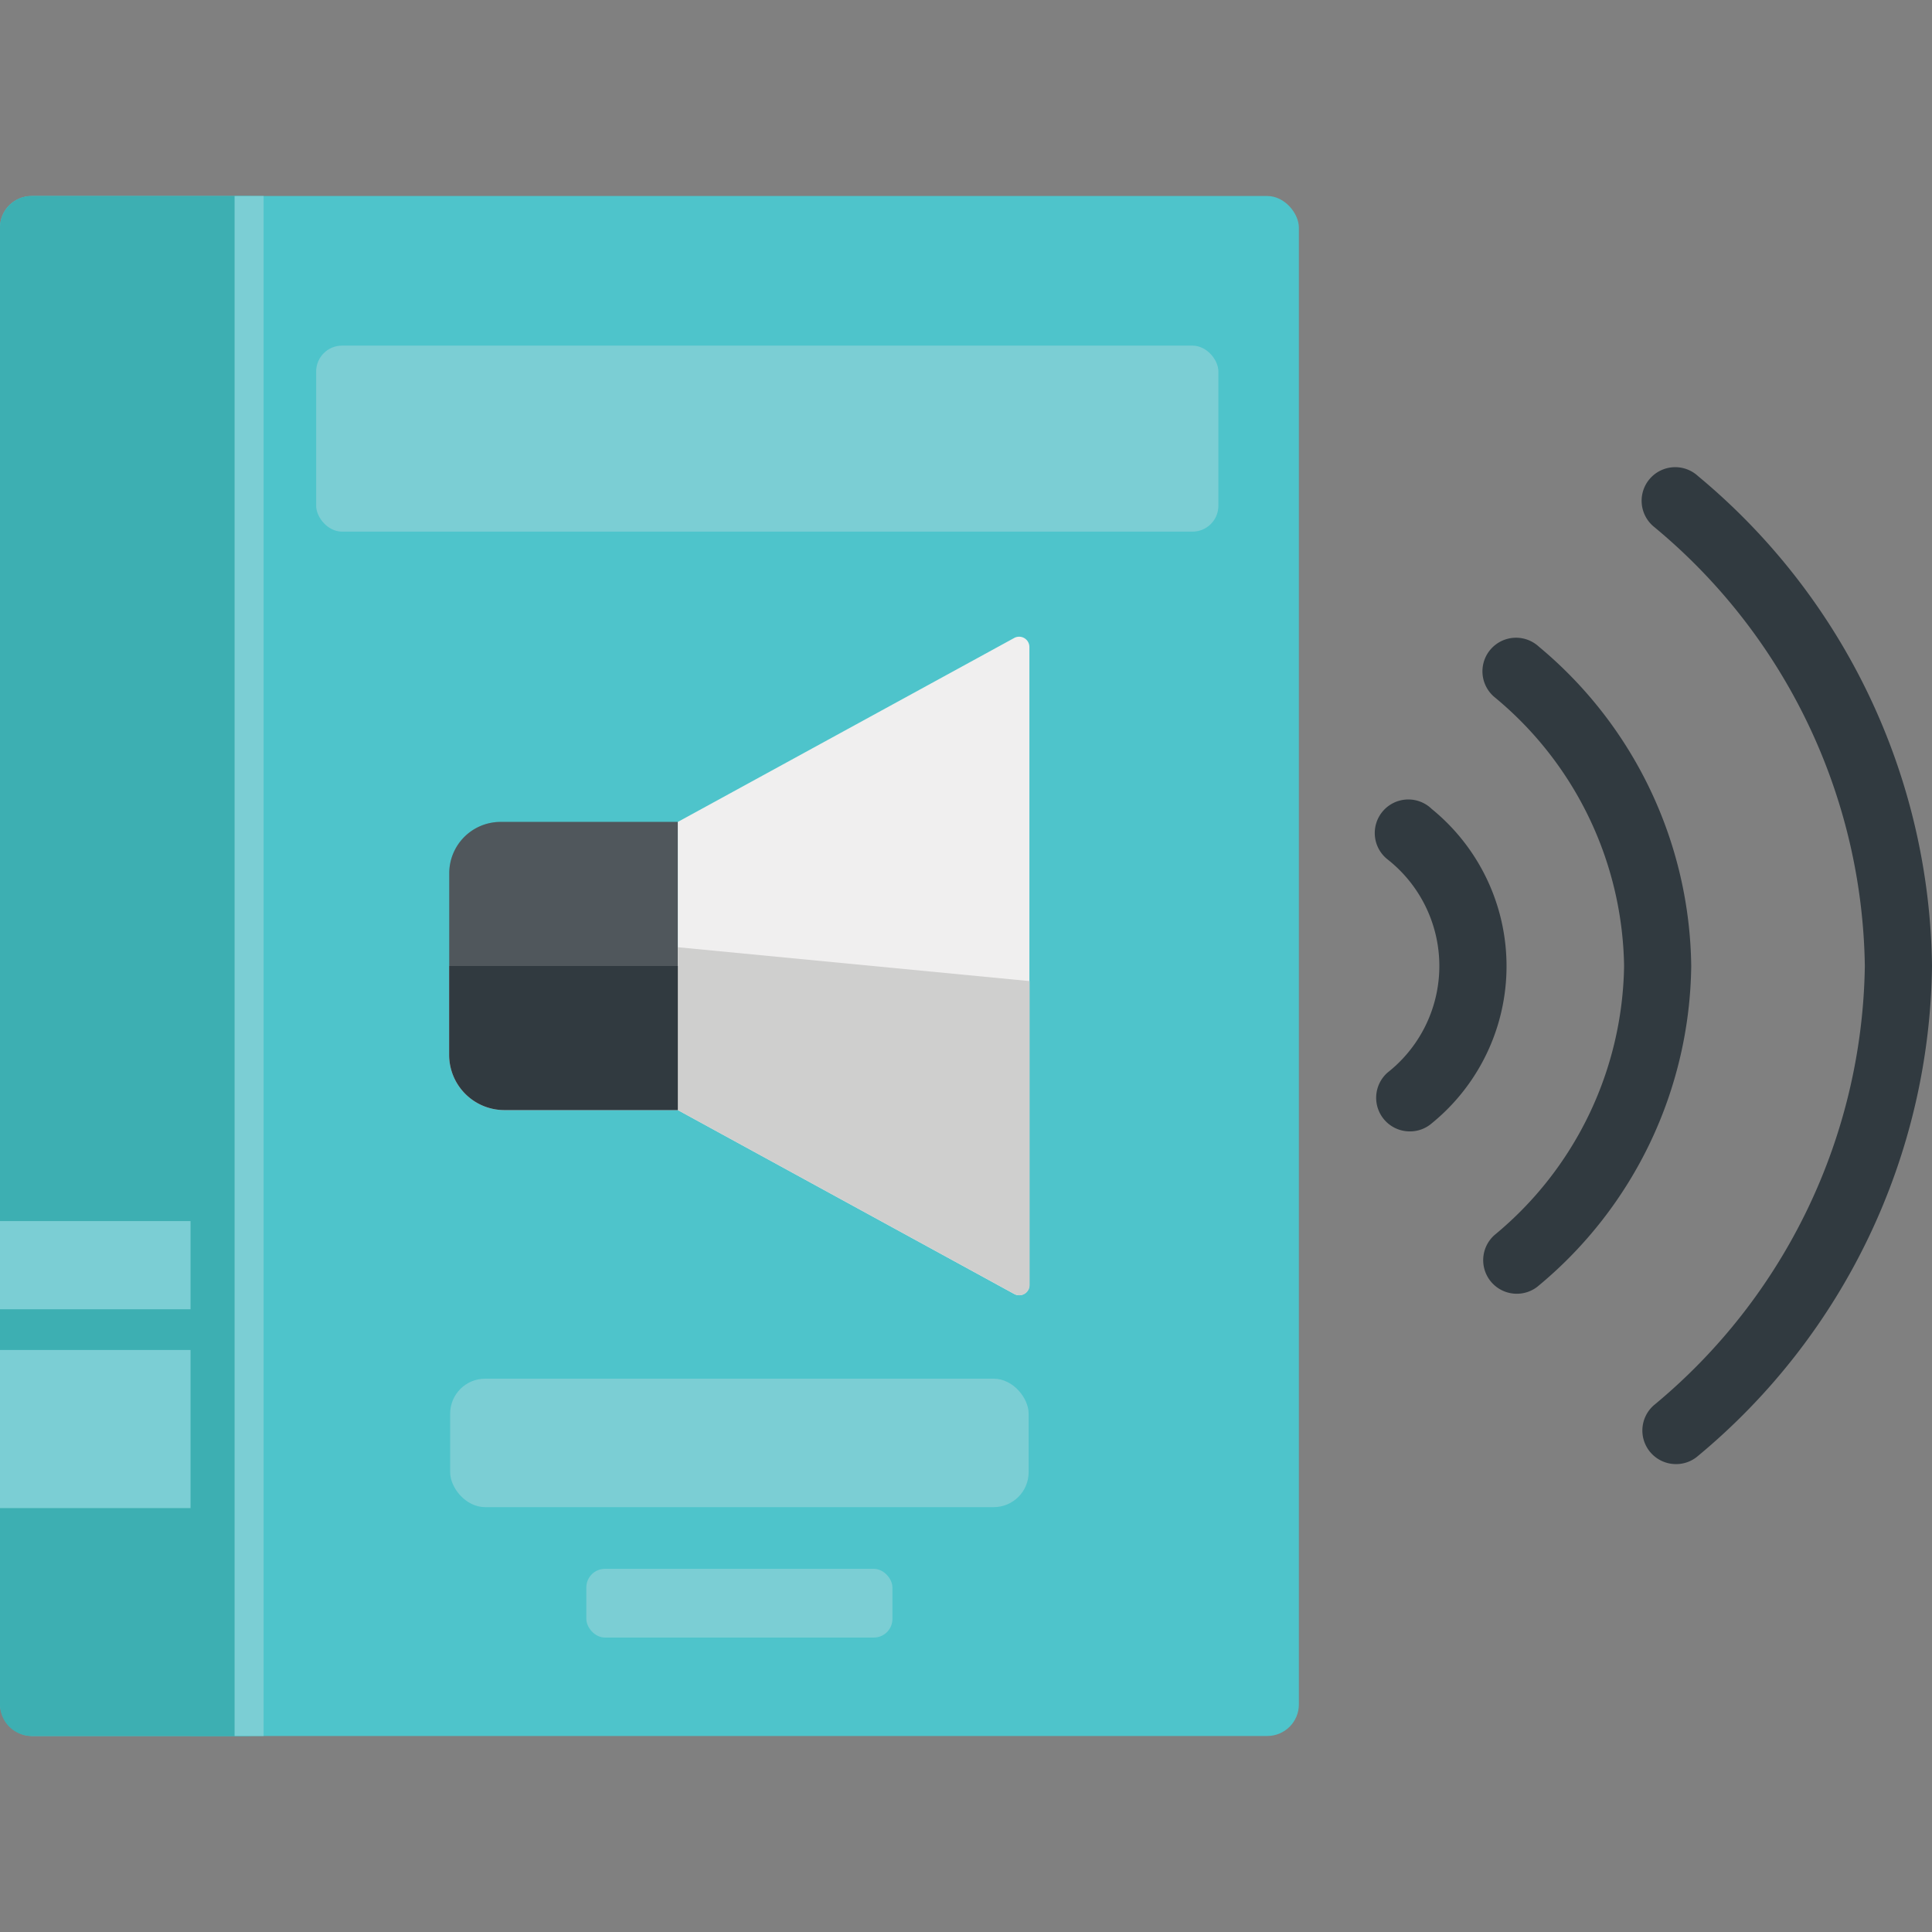 <svg id="Layer_1" data-name="Layer 1" xmlns="http://www.w3.org/2000/svg" viewBox="0 0 64 64"><rect x="0" y="0" width="64" height="64" fill="#808080" stroke="none"/><defs><style>.cls-1{fill:#4ec4cb;}.cls-2{fill:#3dafb2;}.cls-3{fill:#313a40;}.cls-4{fill:#fff;opacity:0.15;}.cls-5{fill:#f0efef;}.cls-6{fill:#7bced4;}.cls-7{fill:#cfcfce;}</style></defs><rect class="cls-1" y="6.493" width="43.027" height="51.014" rx="1.047"/><path class="cls-2" d="M1.047,6.493h7.24a0,0,0,0,1,0,0V57.507a0,0,0,0,1,0,0H1.047A1.047,1.047,0,0,1,0,56.46V7.54A1.047,1.047,0,0,1,1.047,6.493Z"/><path class="cls-3" d="M16.582,27.227h5.872a0,0,0,0,1,0,0v9.342a0,0,0,0,1,0,0H16.582a1.7,1.7,0,0,1-1.7-1.7V28.93A1.7,1.7,0,0,1,16.582,27.227Z"/><path class="cls-4" d="M16.582,27.227h5.872a0,0,0,0,1,0,0v9.342a0,0,0,0,1,0,0H16.582a1.7,1.7,0,0,1-1.7-1.7V28.93A1.7,1.7,0,0,1,16.582,27.227Z"/><path class="cls-5" d="M22.454,27.227v9.546L33.6,42.866a.34.34,0,0,0,.5-.3V21.432a.34.34,0,0,0-.5-.3Z"/><path class="cls-3" d="M46.7,37.479a1.113,1.113,0,0,1-.73-1.953,4.491,4.491,0,0,0,0-7.053A1.112,1.112,0,1,1,47.43,26.8a6.709,6.709,0,0,1,0,10.41A1.1,1.1,0,0,1,46.7,37.479Z"/><path class="cls-3" d="M50.246,42.857a1.112,1.112,0,0,1-.73-1.952A11.776,11.776,0,0,0,53.8,32,11.777,11.777,0,0,0,49.516,23.1a1.113,1.113,0,1,1,1.46-1.679A13.971,13.971,0,0,1,56.024,32a13.968,13.968,0,0,1-5.048,10.584A1.106,1.106,0,0,1,50.246,42.857Z"/><path class="cls-3" d="M55.519,48.5a1.112,1.112,0,0,1-.73-1.952A19.233,19.233,0,0,0,61.775,32a19.235,19.235,0,0,0-6.986-14.55,1.113,1.113,0,1,1,1.46-1.679A21.423,21.423,0,0,1,64,32a21.423,21.423,0,0,1-7.751,16.229A1.1,1.1,0,0,1,55.519,48.5Z"/><rect class="cls-6" y="40.45" width="8.287" height="2.921"/><rect class="cls-6" y="44.72" width="8.287" height="5.238"/><path class="cls-7" d="M14.879,32h7.575v-.622L34.107,32.5V42.568a.34.34,0,0,1-.5.3l-11.15-6.093H16.708a1.829,1.829,0,0,1-1.829-1.829Z"/><path class="cls-3" d="M22.454,36.773H16.708a1.829,1.829,0,0,1-1.829-1.829V32h7.575v-.622"/><rect class="cls-2" x="6.312" y="6.651" width="1.922" height="50.856"/><rect class="cls-6" x="7.771" y="6.493" width="0.961" height="51.014"/><rect class="cls-6" x="14.912" y="45.671" width="19.163" height="4.255" rx="1.158"/><rect class="cls-6" x="19.423" y="51.97" width="10.14" height="2.276" rx="0.616"/><rect class="cls-6" x="10.473" y="11.449" width="29.888" height="6.162" rx="0.858"/></svg>